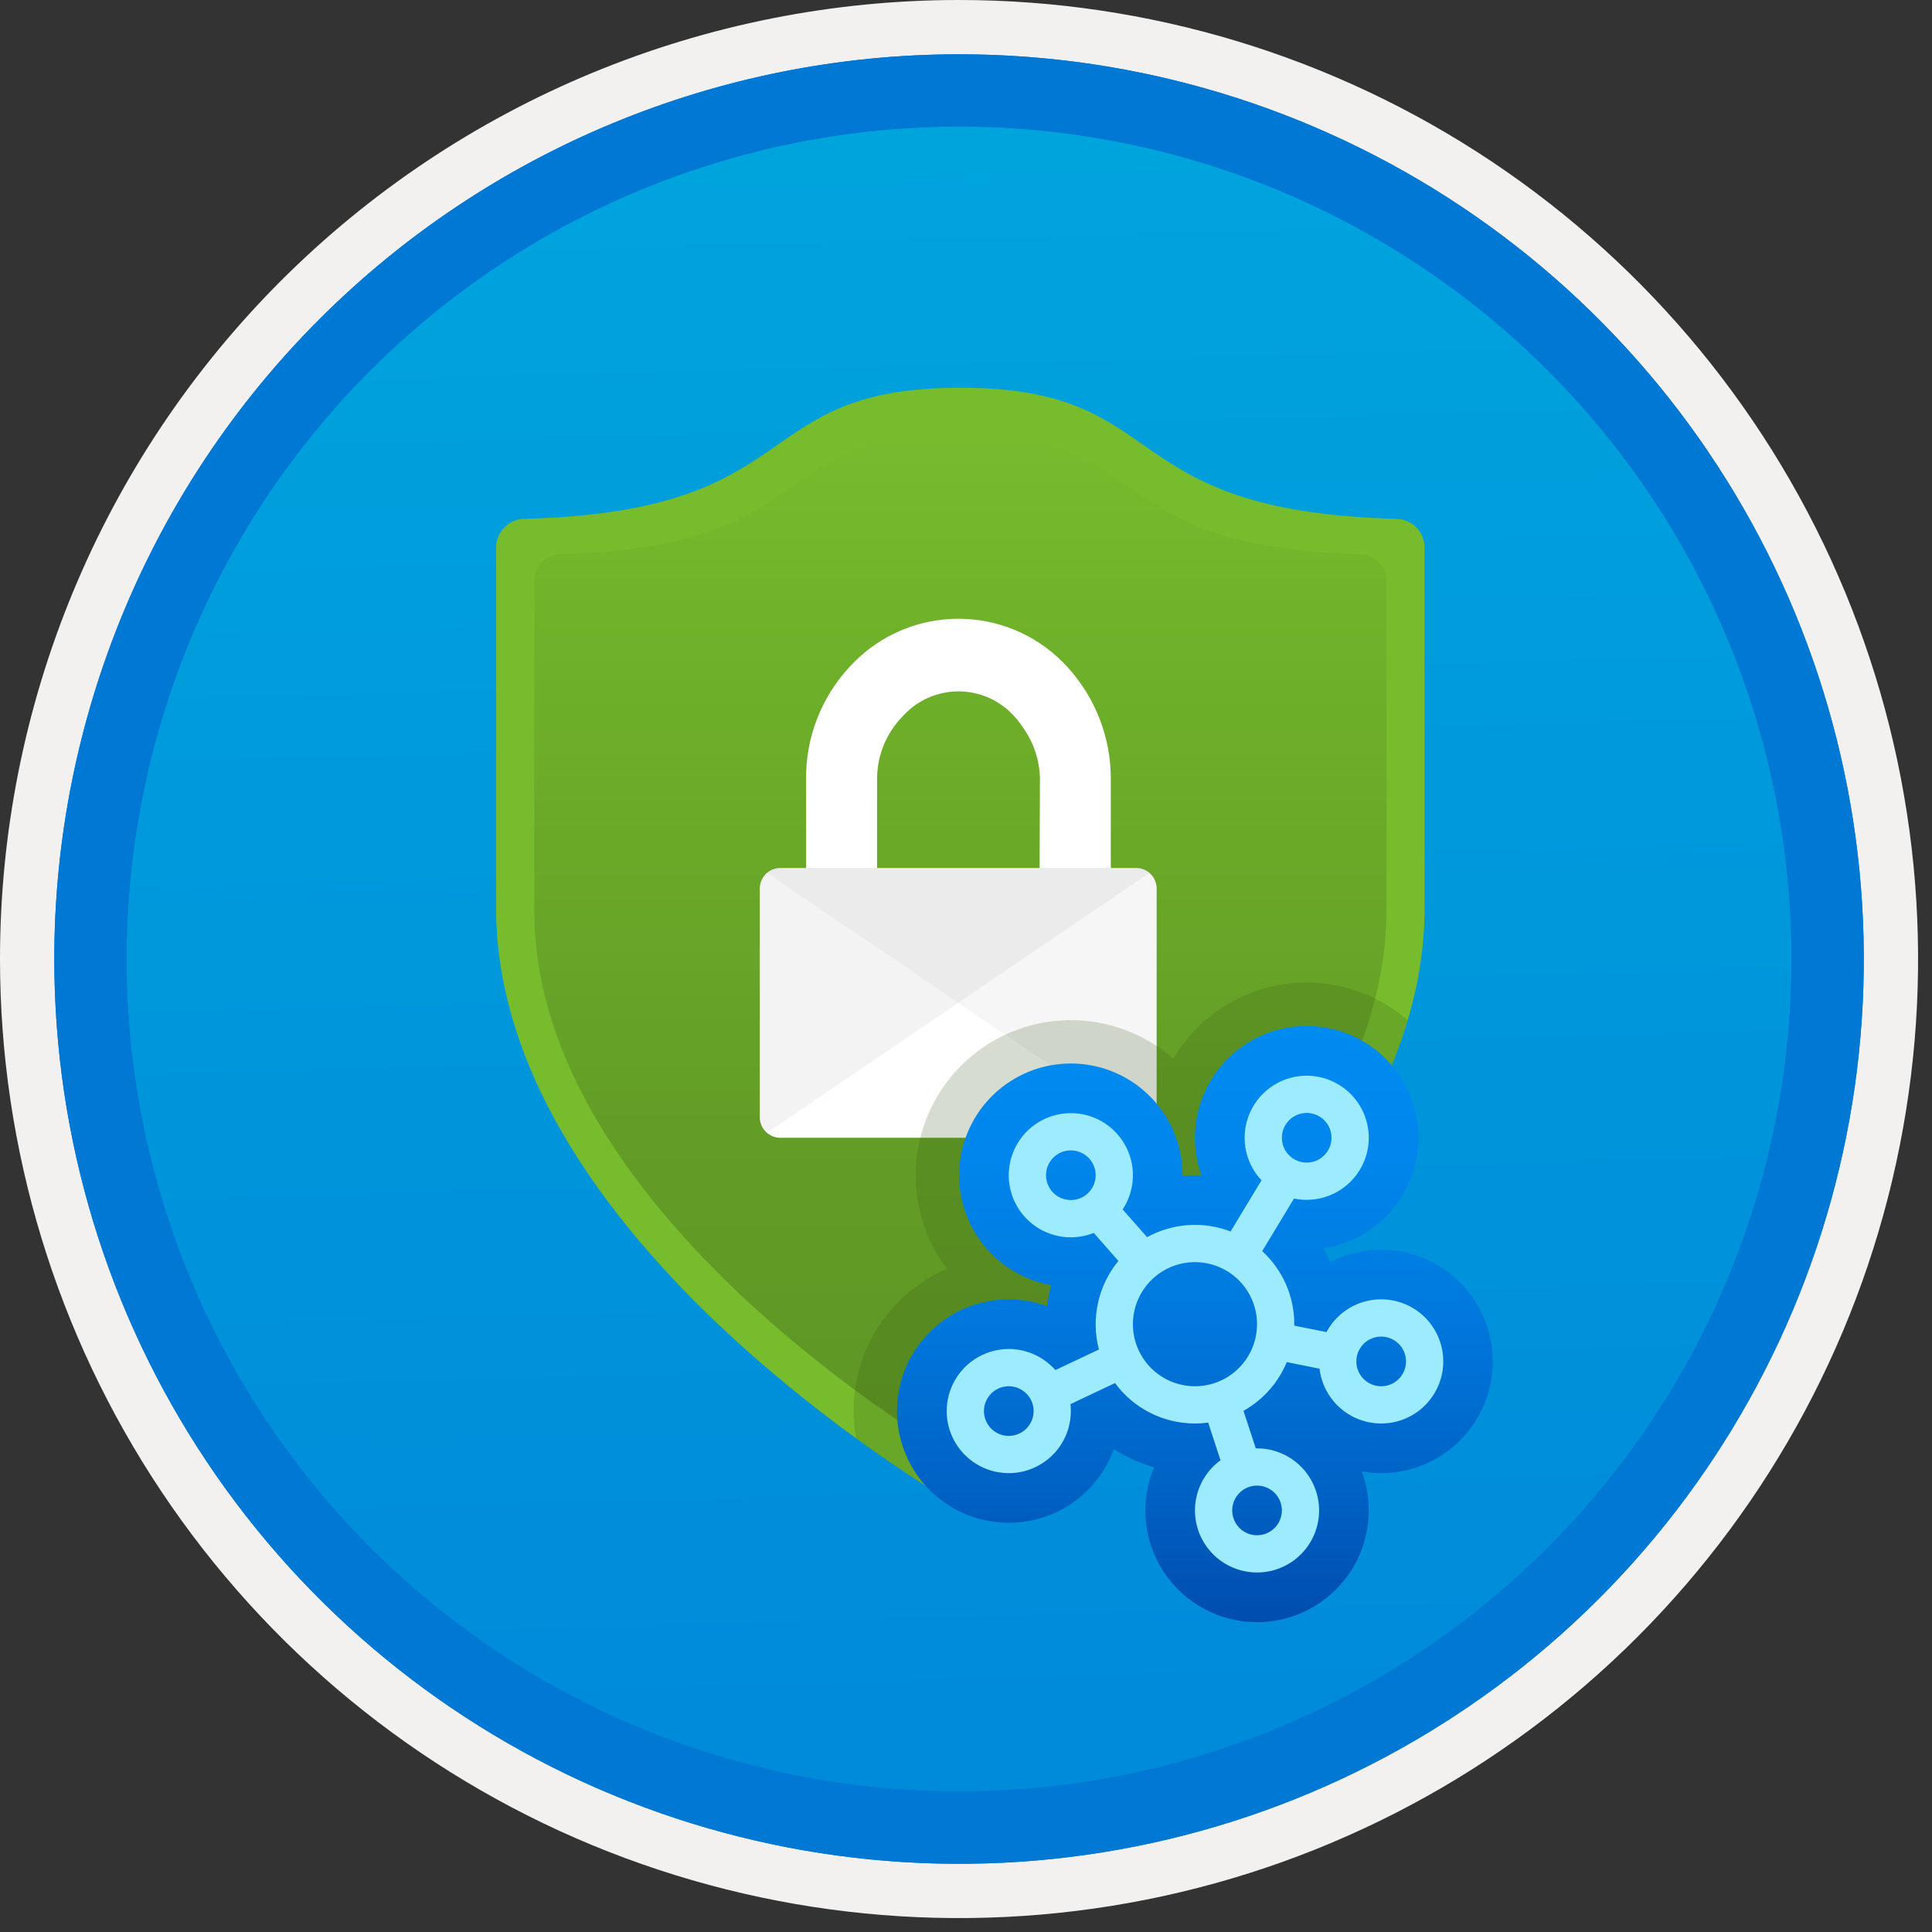 <svg width="100" height="100" viewBox="0 0 100 100" fill="none" xmlns="http://www.w3.org/2000/svg">
<rect x="0" y="0" width="100" height="100" fill="#333333" stroke="none"/>
<g clip-path="url(#clip0_608_487)">
<path d="M49.64 96.45C40.382 96.45 31.332 93.704 23.634 88.561C15.936 83.417 9.936 76.107 6.393 67.553C2.85 59 1.923 49.588 3.73 40.508C5.536 31.427 9.994 23.087 16.54 16.54C23.087 9.994 31.428 5.535 40.508 3.729C49.588 1.923 59 2.85 67.553 6.393C76.107 9.936 83.418 15.936 88.561 23.634C93.705 31.331 96.45 40.382 96.45 49.64C96.451 55.787 95.24 61.874 92.888 67.554C90.535 73.233 87.088 78.394 82.741 82.74C78.394 87.087 73.234 90.535 67.554 92.888C61.875 95.24 55.787 96.45 49.64 96.45V96.45Z" fill="url(#paint0_linear_608_487)"/>
<path fill-rule="evenodd" clip-rule="evenodd" d="M95.54 49.64C95.54 58.718 92.848 67.592 87.805 75.141C82.761 82.689 75.592 88.572 67.205 92.046C58.818 95.52 49.589 96.429 40.685 94.658C31.782 92.887 23.603 88.515 17.184 82.096C10.765 75.677 6.393 67.498 4.622 58.594C2.851 49.691 3.76 40.462 7.234 32.075C10.708 23.688 16.591 16.519 24.139 11.475C31.688 6.432 40.562 3.74 49.64 3.74C55.668 3.74 61.636 4.927 67.205 7.234C72.774 9.54 77.834 12.921 82.096 17.184C86.359 21.446 89.739 26.506 92.046 32.075C94.353 37.644 95.54 43.612 95.54 49.64V49.64ZM49.64 -0C59.458 -0 69.055 2.911 77.219 8.366C85.382 13.82 91.744 21.573 95.501 30.643C99.258 39.714 100.242 49.695 98.326 59.324C96.411 68.953 91.683 77.798 84.741 84.741C77.799 91.683 68.954 96.411 59.324 98.326C49.695 100.241 39.714 99.258 30.644 95.501C21.573 91.744 13.82 85.382 8.366 77.218C2.911 69.055 -1.61629e-06 59.458 3.61524e-07 49.64C-0.001 43.121 1.283 36.666 3.777 30.642C6.271 24.62 9.928 19.147 14.537 14.537C19.147 9.928 24.62 6.271 30.643 3.777C36.666 1.283 43.121 -0.001 49.64 -0V-0Z" fill="#F2F1F0"/>
<path fill-rule="evenodd" clip-rule="evenodd" d="M92.73 49.64C92.73 58.162 90.202 66.493 85.468 73.579C80.733 80.666 74.003 86.189 66.129 89.45C58.256 92.711 49.592 93.565 41.233 91.902C32.874 90.239 25.197 86.135 19.17 80.109C13.144 74.083 9.04 66.405 7.378 58.046C5.715 49.688 6.568 41.024 9.83 33.15C13.091 25.276 18.614 18.547 25.7 13.812C32.786 9.077 41.117 6.55 49.64 6.55C55.298 6.55 60.902 7.664 66.13 9.829C71.358 11.995 76.108 15.169 80.11 19.17C84.111 23.171 87.285 27.922 89.45 33.15C91.616 38.378 92.73 43.981 92.73 49.64ZM49.64 2.81C58.902 2.81 67.956 5.557 75.657 10.702C83.358 15.848 89.36 23.162 92.905 31.719C96.449 40.276 97.377 49.692 95.57 58.776C93.763 67.86 89.303 76.204 82.753 82.754C76.204 89.303 67.86 93.763 58.776 95.57C49.691 97.377 40.276 96.45 31.718 92.905C23.161 89.361 15.848 83.359 10.702 75.657C5.556 67.956 2.81 58.902 2.81 49.64C2.811 37.22 7.745 25.31 16.527 16.527C25.309 7.745 37.22 2.811 49.64 2.81V2.81Z" fill="#0078D4"/>
<path fill-rule="evenodd" clip-rule="evenodd" d="M92.73 49.64C92.73 58.162 90.202 66.493 85.468 73.579C80.733 80.665 74.003 86.189 66.129 89.45C58.256 92.711 49.592 93.565 41.233 91.902C32.874 90.239 25.197 86.135 19.17 80.109C13.144 74.083 9.04 66.405 7.378 58.046C5.715 49.688 6.568 41.024 9.83 33.15C13.091 25.276 18.614 18.547 25.7 13.812C32.786 9.077 41.117 6.55 49.64 6.55C55.298 6.55 60.902 7.664 66.13 9.829C71.358 11.995 76.108 15.169 80.11 19.17C84.111 23.171 87.285 27.922 89.45 33.15C91.616 38.378 92.73 43.981 92.73 49.64V49.64ZM49.64 2.81C58.902 2.81 67.956 5.556 75.657 10.702C83.358 15.848 89.36 23.162 92.905 31.719C96.449 40.276 97.377 49.692 95.57 58.776C93.763 67.86 89.303 76.204 82.753 82.754C76.204 89.303 67.86 93.763 58.776 95.57C49.691 97.377 40.276 96.45 31.718 92.905C23.161 89.361 15.848 83.358 10.702 75.657C5.556 67.956 2.81 58.902 2.81 49.64C2.811 37.22 7.745 25.309 16.527 16.527C25.309 7.745 37.22 2.811 49.64 2.81V2.81Z" fill="#0078D4"/>
<path d="M73.737 46.999C73.737 62.507 54.651 74.989 50.498 77.533C50.26 77.678 49.986 77.754 49.707 77.754C49.429 77.754 49.155 77.678 48.917 77.533C44.764 74.999 25.677 62.517 25.677 46.999V28.34C25.679 27.949 25.834 27.574 26.11 27.296C26.385 27.018 26.758 26.859 27.15 26.854C41.999 26.467 38.58 20.069 49.707 20.069C60.835 20.069 57.415 26.467 72.265 26.854C72.654 26.859 73.026 27.017 73.302 27.292C73.577 27.568 73.733 27.94 73.737 28.33L73.737 46.999Z" fill="#76BC2D"/>
<path d="M71.76 47.159C71.76 61.377 54.254 72.828 50.447 75.148C50.228 75.281 49.977 75.352 49.721 75.352C49.465 75.352 49.214 75.281 48.995 75.148C45.175 72.828 27.655 61.377 27.655 47.159V30.046C27.655 29.868 27.69 29.692 27.759 29.527C27.827 29.362 27.927 29.213 28.053 29.087C28.179 28.961 28.328 28.861 28.493 28.793C28.658 28.724 28.834 28.689 29.012 28.689C42.637 28.33 39.502 22.46 49.707 22.46C59.913 22.46 56.778 28.33 70.403 28.693C70.763 28.693 71.108 28.836 71.362 29.09C71.617 29.345 71.76 29.69 71.76 30.05L71.76 47.159Z" fill="url(#paint1_linear_608_487)"/>
<path d="M58.814 44.929H57.496V40.352C57.507 38.188 56.699 36.1 55.235 34.508C54.56 33.769 53.747 33.17 52.841 32.746C51.935 32.322 50.955 32.08 49.956 32.034C48.956 31.989 47.958 32.14 47.017 32.481C46.077 32.821 45.212 33.343 44.474 34.018C44.303 34.174 44.139 34.337 43.983 34.508C42.507 36.092 41.697 38.183 41.722 40.348V44.929H40.382C40.106 44.931 39.842 45.039 39.645 45.233C39.449 45.425 39.335 45.687 39.328 45.963V57.857C39.336 58.132 39.45 58.394 39.646 58.587C39.843 58.779 40.106 58.888 40.382 58.891H58.814C59.089 58.888 59.353 58.779 59.549 58.587C59.746 58.394 59.859 58.132 59.867 57.857V45.963C59.86 45.687 59.747 45.425 59.55 45.233C59.353 45.039 59.089 44.931 58.814 44.929V44.929ZM53.81 44.929H45.398V40.274C45.41 39.077 45.885 37.931 46.723 37.076C47.086 36.67 47.531 36.345 48.029 36.123C48.527 35.9 49.066 35.785 49.611 35.785C50.156 35.785 50.695 35.9 51.192 36.123C51.69 36.345 52.135 36.67 52.499 37.076C52.682 37.276 52.848 37.492 52.993 37.722V37.722C53.515 38.474 53.805 39.362 53.826 40.277L53.81 44.929Z" fill="white"/>
<path opacity="0.15" d="M40.385 44.923H58.814C59.063 44.926 59.304 45.018 59.492 45.181L39.706 58.626C39.59 58.532 39.496 58.413 39.432 58.279C39.367 58.144 39.333 57.997 39.331 57.847V45.96C39.337 45.684 39.451 45.421 39.647 45.227C39.844 45.033 40.109 44.924 40.385 44.923V44.923Z" fill="#B3B3B3"/>
<path opacity="0.09" d="M58.814 44.923H40.382C40.133 44.927 39.894 45.018 39.706 45.181L59.489 58.626C59.606 58.532 59.7 58.414 59.765 58.279C59.831 58.144 59.865 57.997 59.867 57.847V45.96C59.86 45.684 59.747 45.422 59.55 45.228C59.354 45.035 59.09 44.925 58.814 44.923Z" fill="#A3A3A3"/>
<path opacity="0.2" d="M50.498 77.533C54.117 75.315 69.08 65.546 72.862 52.806C71.974 52.039 70.929 51.477 69.8 51.159C68.671 50.841 67.486 50.775 66.329 50.965C65.171 51.155 64.07 51.597 63.102 52.259C62.134 52.921 61.323 53.788 60.727 54.798C59.232 53.486 57.304 52.776 55.316 52.803C53.328 52.831 51.421 53.595 49.963 54.948C48.506 56.3 47.602 58.146 47.426 60.126C47.251 62.107 47.816 64.082 49.013 65.67C47.351 66.384 45.98 67.642 45.127 69.237C44.273 70.832 43.987 72.669 44.315 74.449C46.336 75.916 47.995 76.971 48.917 77.533C49.155 77.678 49.429 77.754 49.708 77.754C49.986 77.754 50.26 77.678 50.498 77.533V77.533Z" fill="#365615"/>
<path d="M65.064 83.963C64.112 83.963 63.174 83.728 62.334 83.279C61.494 82.829 60.778 82.179 60.25 81.385C59.722 80.592 59.399 79.681 59.308 78.733C59.218 77.784 59.363 76.828 59.731 75.949C58.996 75.737 58.295 75.418 57.653 75.001C57.264 76.078 56.565 77.015 55.643 77.694C54.721 78.373 53.619 78.763 52.475 78.815C51.331 78.867 50.198 78.578 49.219 77.986C48.239 77.393 47.458 76.523 46.973 75.485C46.489 74.448 46.323 73.29 46.497 72.159C46.671 71.027 47.177 69.973 47.95 69.129C48.724 68.285 49.731 67.69 50.843 67.419C51.955 67.148 53.123 67.213 54.198 67.606C54.243 67.24 54.315 66.878 54.412 66.523C53.328 66.329 52.323 65.831 51.513 65.087C50.703 64.342 50.122 63.382 49.839 62.318C49.555 61.255 49.581 60.133 49.913 59.084C50.245 58.035 50.87 57.103 51.713 56.396C52.557 55.69 53.584 55.238 54.675 55.096C55.767 54.953 56.876 55.124 57.873 55.589C58.87 56.055 59.713 56.795 60.304 57.723C60.895 58.651 61.209 59.729 61.209 60.829V60.856C61.423 60.838 61.637 60.829 61.852 60.829C61.964 60.829 62.075 60.832 62.187 60.836C61.786 59.713 61.742 58.494 62.06 57.346C62.379 56.197 63.044 55.175 63.966 54.419C64.888 53.663 66.021 53.21 67.21 53.123C68.398 53.035 69.585 53.317 70.608 53.93C71.63 54.543 72.438 55.457 72.921 56.547C73.404 57.637 73.539 58.849 73.306 60.018C73.074 61.188 72.486 62.256 71.623 63.078C70.759 63.901 69.663 64.436 68.484 64.611C68.62 64.84 68.744 65.076 68.854 65.319C69.671 64.901 70.575 64.684 71.492 64.685C72.408 64.686 73.312 64.905 74.127 65.324C74.943 65.743 75.647 66.35 76.182 67.095C76.717 67.84 77.067 68.701 77.203 69.608C77.339 70.514 77.258 71.441 76.966 72.31C76.674 73.179 76.179 73.966 75.523 74.606C74.866 75.246 74.067 75.721 73.191 75.992C72.315 76.262 71.388 76.321 70.484 76.162C70.81 77.037 70.918 77.977 70.802 78.903C70.685 79.829 70.346 80.712 69.813 81.479C69.281 82.245 68.571 82.871 67.744 83.304C66.917 83.736 65.998 83.962 65.064 83.963V83.963Z" fill="url(#paint2_linear_608_487)"/>
<path d="M70.847 58.891C70.847 59.368 70.74 59.84 70.534 60.271C70.329 60.702 70.03 61.082 69.659 61.383C69.289 61.684 68.856 61.899 68.391 62.012C67.927 62.125 67.444 62.133 66.977 62.036L65.332 64.757C65.856 65.238 66.274 65.822 66.56 66.474C66.846 67.125 66.993 67.828 66.992 68.539L66.991 68.614L68.657 68.949C69.02 68.272 69.612 67.748 70.328 67.47C71.044 67.193 71.835 67.181 72.559 67.436C73.283 67.692 73.892 68.198 74.275 68.864C74.657 69.529 74.79 70.31 74.647 71.064C74.504 71.818 74.096 72.496 73.496 72.976C72.897 73.455 72.145 73.704 71.378 73.678C70.611 73.651 69.879 73.35 69.314 72.831C68.749 72.311 68.389 71.606 68.299 70.843L66.604 70.502C66.161 71.571 65.372 72.459 64.363 73.025L64.999 74.968L65.064 74.967C65.829 74.967 66.568 75.24 67.15 75.737C67.731 76.233 68.117 76.921 68.236 77.676C68.356 78.431 68.203 79.205 67.803 79.857C67.404 80.509 66.785 80.997 66.058 81.234C65.331 81.471 64.543 81.44 63.837 81.148C63.13 80.856 62.551 80.321 62.203 79.64C61.855 78.959 61.762 78.177 61.94 77.433C62.117 76.689 62.555 76.033 63.173 75.583L62.535 73.635C62.308 73.665 62.08 73.68 61.852 73.68C61.046 73.68 60.252 73.491 59.533 73.128C58.814 72.764 58.19 72.237 57.713 71.588L55.407 72.678C55.42 72.797 55.427 72.917 55.427 73.037C55.427 73.789 55.163 74.517 54.681 75.095C54.199 75.672 53.53 76.062 52.791 76.197C52.051 76.332 51.287 76.203 50.633 75.833C49.978 75.463 49.474 74.874 49.209 74.171C48.943 73.467 48.933 72.693 49.18 71.983C49.427 71.272 49.915 70.671 50.559 70.284C51.204 69.896 51.964 69.747 52.707 69.862C53.45 69.978 54.129 70.35 54.626 70.915L56.88 69.85C56.673 69.061 56.657 68.234 56.832 67.437C57.007 66.64 57.369 65.896 57.888 65.267L56.614 63.816C55.9 64.099 55.109 64.118 54.383 63.869C53.657 63.62 53.044 63.119 52.655 62.457C52.266 61.795 52.127 61.016 52.264 60.26C52.4 59.505 52.802 58.823 53.397 58.338C53.992 57.853 54.741 57.598 55.509 57.618C56.276 57.637 57.011 57.931 57.581 58.446C58.15 58.961 58.517 59.663 58.614 60.424C58.71 61.185 58.532 61.957 58.109 62.598L59.372 64.036C60.028 63.676 60.754 63.463 61.501 63.411C62.247 63.36 62.996 63.472 63.695 63.74L65.295 61.092C64.936 60.711 64.675 60.247 64.536 59.741C64.398 59.236 64.385 58.704 64.499 58.192C64.613 57.681 64.85 57.205 65.19 56.806C65.53 56.407 65.963 56.098 66.45 55.904C66.938 55.711 67.465 55.64 67.986 55.697C68.507 55.755 69.006 55.939 69.439 56.233C69.873 56.528 70.228 56.924 70.473 57.387C70.719 57.85 70.847 58.367 70.847 58.891V58.891ZM68.919 58.891C68.919 58.637 68.844 58.388 68.703 58.177C68.562 57.965 68.361 57.801 68.126 57.704C67.891 57.606 67.633 57.581 67.384 57.63C67.134 57.68 66.906 57.802 66.726 57.982C66.546 58.162 66.424 58.391 66.374 58.64C66.325 58.889 66.35 59.148 66.447 59.383C66.544 59.617 66.709 59.818 66.921 59.959C67.132 60.1 67.38 60.176 67.634 60.176C67.975 60.176 68.302 60.04 68.543 59.799C68.784 59.558 68.919 59.232 68.919 58.891H68.919ZM55.427 62.114C55.681 62.114 55.929 62.039 56.141 61.898C56.352 61.757 56.517 61.556 56.614 61.321C56.711 61.086 56.736 60.828 56.687 60.579C56.637 60.329 56.515 60.1 56.335 59.921C56.156 59.741 55.927 59.619 55.677 59.569C55.428 59.519 55.17 59.545 54.935 59.642C54.7 59.739 54.499 59.904 54.358 60.115C54.217 60.327 54.142 60.575 54.142 60.829C54.142 61.17 54.277 61.497 54.518 61.738C54.759 61.979 55.086 62.114 55.427 62.114V62.114ZM61.852 71.752C62.487 71.752 63.108 71.564 63.637 71.211C64.165 70.858 64.577 70.356 64.82 69.769C65.063 69.182 65.127 68.536 65.003 67.913C64.879 67.29 64.573 66.717 64.123 66.268C63.674 65.819 63.102 65.513 62.478 65.389C61.855 65.265 61.209 65.328 60.622 65.571C60.035 65.814 59.534 66.226 59.181 66.755C58.828 67.283 58.639 67.904 58.639 68.539C58.639 69.391 58.978 70.209 59.58 70.811C60.183 71.413 61 71.752 61.852 71.752V71.752ZM53.499 73.037C53.499 72.783 53.424 72.534 53.283 72.323C53.141 72.112 52.941 71.947 52.706 71.85C52.471 71.752 52.213 71.727 51.963 71.777C51.714 71.826 51.485 71.949 51.306 72.128C51.126 72.308 51.003 72.537 50.954 72.786C50.904 73.036 50.93 73.294 51.027 73.529C51.124 73.763 51.289 73.964 51.5 74.105C51.712 74.247 51.96 74.322 52.214 74.322C52.555 74.322 52.882 74.187 53.123 73.946C53.364 73.705 53.499 73.378 53.499 73.037V73.037ZM66.349 78.18C66.349 77.926 66.274 77.677 66.133 77.466C65.992 77.254 65.791 77.09 65.556 76.993C65.321 76.895 65.063 76.87 64.814 76.919C64.564 76.969 64.335 77.091 64.156 77.271C63.976 77.451 63.854 77.68 63.804 77.929C63.754 78.178 63.78 78.437 63.877 78.671C63.974 78.906 64.139 79.107 64.35 79.248C64.562 79.389 64.81 79.465 65.064 79.465C65.405 79.465 65.732 79.329 65.973 79.088C66.214 78.847 66.349 78.521 66.349 78.18V78.18ZM71.489 71.752C71.744 71.752 71.992 71.677 72.203 71.535C72.415 71.394 72.579 71.194 72.677 70.959C72.774 70.724 72.799 70.466 72.75 70.216C72.7 69.967 72.578 69.738 72.398 69.558C72.218 69.379 71.989 69.256 71.74 69.207C71.491 69.157 71.233 69.183 70.998 69.28C70.763 69.377 70.562 69.542 70.421 69.753C70.28 69.964 70.204 70.213 70.204 70.467C70.204 70.808 70.34 71.135 70.581 71.376C70.822 71.617 71.149 71.752 71.489 71.752V71.752Z" fill="#9CEBFF"/>
</g>
<defs>
<linearGradient id="paint0_linear_608_487" x1="47.87" y1="-15.153" x2="51.852" y2="130.615" gradientUnits="userSpaceOnUse">
<stop stop-color="#00ABDE"/>
<stop offset="1" stop-color="#007ED8"/>
</linearGradient>
<linearGradient id="paint1_linear_608_487" x1="49.708" y1="75.352" x2="49.708" y2="22.46" gradientUnits="userSpaceOnUse">
<stop stop-color="#5E9624"/>
<stop offset="0.321" stop-color="#639D26"/>
<stop offset="0.794" stop-color="#6FB12A"/>
<stop offset="0.999" stop-color="#76BC2D"/>
</linearGradient>
<linearGradient id="paint2_linear_608_487" x1="61.852" y1="83.963" x2="61.852" y2="53.108" gradientUnits="userSpaceOnUse">
<stop stop-color="#004DAE"/>
<stop offset="0.21" stop-color="#0061C4"/>
<stop offset="0.51" stop-color="#0078DD"/>
<stop offset="0.78" stop-color="#0086EC"/>
<stop offset="1" stop-color="#008BF1"/>
</linearGradient>
<clipPath id="clip0_608_487">
<rect width="99.28" height="99.28" fill="white"/>
</clipPath>
</defs>
</svg>
